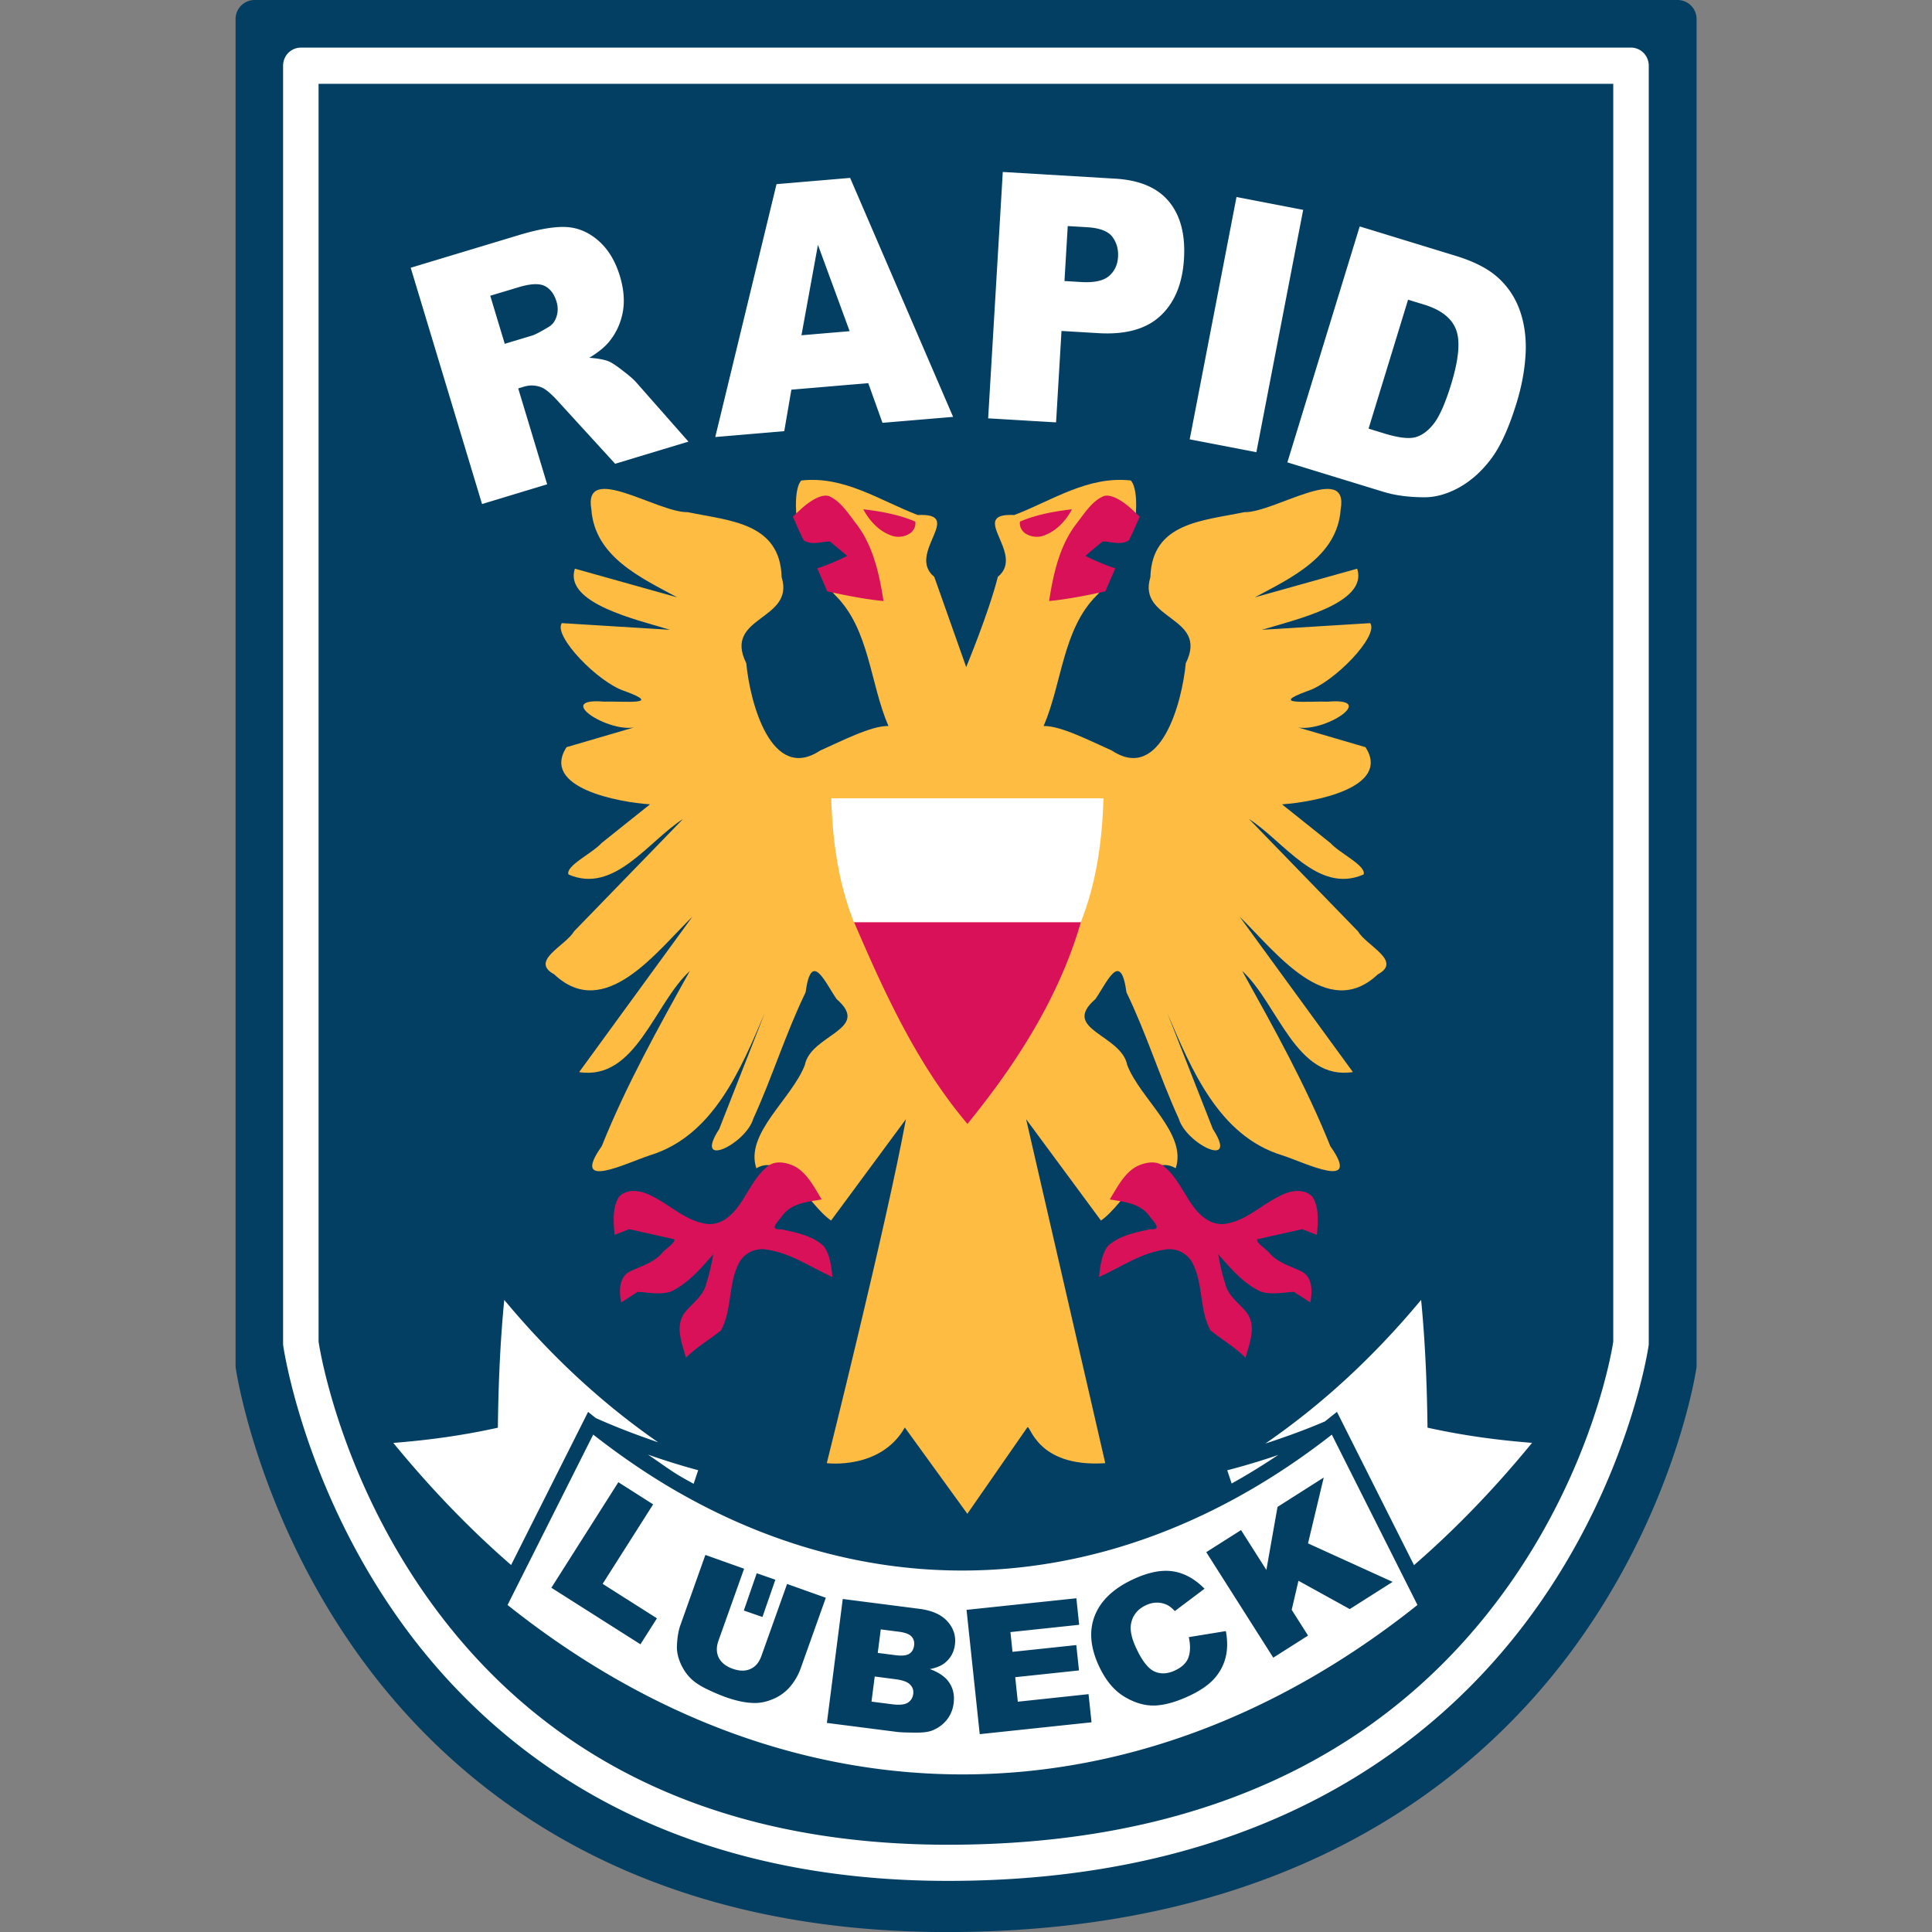 <svg xmlns="http://www.w3.org/2000/svg" viewBox="0 0 384 384" xmlns:v="https://vecta.io/nano"><rect x="0" y="0" width="384" height="384" fill="#808080" stroke="none"/><path fill="#033f63" d="M50.594 0a3.781 3.781 0 0 0-3.773 3.787V271.4a3.94 3.94 0 0 0 .037.543s4.038 28.08 23.75 56.057 55.533 56.012 117.603 56.012c65.8 0 103.514-27.955 124.207-55.942s24.75-56.127 24.75-56.127a4 4 0 0 0 .042-.543V3.787a3.781 3.781 0 0 0-3.773-3.786H50.595z" paint-order="markers stroke fill"/><path fill="#ffbc42" d="M179.842 283.728c-4.82 8.478-15.513 7.085-15.513 7.085s11.87-47.416 15.73-68.368l-14.876 20.146c-4.893-3.422-9.224-13.668-14.854-10.39-2.316-6.887 7.014-13.743 9.634-20.5 1.17-6.12 13.342-7.047 6.318-13.125-2.368-3.443-5.014-9.843-6.168-1.327-3.96 8.16-6.622 16.86-10.386 25.086-1.48 5.058-12.033 10.186-6.778 2.072l9.015-22.962c-4.782 11.157-10.198 24.305-22.755 28.172-4.7 1.53-15.967 7.196-9.607-1.8 4.845-12.093 11.2-23.47 17.508-34.826-7.106 6.498-10.713 21.836-22 20.1l22.517-30.9c-6.97 6.74-17.38 20.998-27.473 11.467-4.958-2.663 2.304-5.7 3.93-8.534l21.672-22.34c-6.877 4.376-13.692 15.006-22.77 11.02-.618-1.722 4.78-4.215 6.585-6.248l9.627-7.69c-6.16-.4-21.783-3.256-16.6-11.358l14.526-4.252c-4.938 2.287-17.724-5.684-7.082-4.8 3.967-.123 11.912.75 4.1-2.105-5.246-1.683-14.216-10.94-12.483-13.5l21.516 1.327c-6.5-1.987-21.158-5.253-18.918-12.15l20.35 5.7c-7.172-3.87-16.395-8.053-17.065-17.46-1.706-9.575 13.185.67 19.162.53 8.218 1.72 18.35 2.032 18.654 12.912 2.702 8.69-11.72 7.698-7.03 17.112.724 7.752 4.962 23.783 14.683 17.36 4.26-1.897 10.217-4.974 13.572-4.88-3.66-8.48-3.77-19.2-10.49-25.906-4.548-4.432 13.128 4.634 6.483-3.283-1.815-5.158-5.57-21.586-12.063-14.38-1.124 12.872-3.8-2.46-1.26-5.228 8.5-.97 15.624 3.975 23.163 6.862 9.55-.463-2.383 7.7 3.276 12.28l6.348 17.938s4.53-10.916 6.287-17.938c5.66-4.58-6.272-12.744 3.277-12.28 7.54-2.888 14.663-7.833 23.162-6.863 2.54 2.77-.136 18.1-1.26 5.23-6.494-7.207-10.248 9.22-12.063 14.38-6.645 7.917 11.032-1.15 6.483 3.283-6.72 6.716-6.83 17.426-10.5 25.906 3.354-.094 9.312 2.983 13.572 4.88 9.72 6.423 13.96-9.608 14.682-17.36 4.692-9.414-9.73-8.42-7.03-17.112.305-10.88 10.436-11.19 18.654-12.912 5.977.14 20.868-10.105 19.162-.53-.67 9.407-9.893 13.6-17.065 17.46l20.35-5.7c2.24 6.897-12.43 10.163-18.918 12.15l21.515-1.328c1.734 2.57-7.237 11.83-12.483 13.5-7.8 2.856.134 1.983 4.1 2.106 10.643-.874-2.144 7.097-7.08 4.8l14.525 4.252c5.183 8.1-10.44 10.948-16.6 11.358l9.627 7.69c1.805 2.033 7.203 4.526 6.586 6.25-9.08 3.985-15.894-6.645-22.77-11.02l21.673 22.337c1.625 2.845 8.888 5.87 3.93 8.535-10.093 9.53-20.503-4.728-27.474-11.468l22.517 30.89c-11.296 1.736-14.904-13.602-22-20.1 6.3 11.356 12.663 22.733 17.51 34.827 6.36 8.985-4.908 3.32-9.608 1.8-12.557-3.868-17.972-17.016-22.755-28.173l9.016 22.962c5.254 8.114-5.3 2.986-6.78-2.072-3.764-8.226-6.427-16.925-10.386-25.086-1.154-8.516-3.8-2.116-6.167 1.327-7.024 6.078 5.146 7.006 6.317 13.125 2.62 6.757 11.95 13.613 9.635 20.5-5.63-3.277-9.962 6.97-14.854 10.4l-14.876-20.145 15.73 68.368c-13.864.912-14.9-7.98-15.513-7.085l-11.9 17.147"/><path fill="#d81159" d="M169.75 183.27l45.085-.003c-4.313 14.927-12.833 28.2-22.545 40.114-9.993-11.788-16.476-26-22.538-40.1zm61.964 48.887c-1.542-1.542-3.576-1.224-5.204-.586-2.793 1.094-4.36 4.256-5.93 6.825 2.8.478 6.134.768 7.908 3.358.83 1.1 2.63 2.775.164 2.565-2.937.642-6.144 1.227-8.444 3.33-1.327 1.74-1.514 4.056-1.77 6.164 4.274-1.9 8.226-4.726 12.936-5.415 2.277-.5 4.7.664 5.712 2.78 2.098 4.132 1.28 9.14 3.498 13.232 2.275 1.88 4.892 3.328 6.964 5.458.802-2.86 2.238-6.265.255-8.96-1.506-1.894-3.75-3.324-4.308-5.85-.606-1.887-1.022-3.83-1.38-5.78 2.47 2.823 5.018 5.832 8.464 7.44 2.135.68 4.447.157 6.58.052l3.27 2.1c.444-2.178.49-5.154-1.874-6.217-2.126-1.035-4.524-1.655-6.16-3.503-.642-.848-2.95-2.258-2.474-2.85l8.92-1.992 2.907 1.14c.197-2.495.5-5.284-.845-7.516-1.766-1.935-4.74-1.238-6.758-.108-3.64 1.81-6.77 5.03-10.962 5.46-3.368.215-5.7-2.734-7.26-5.376-1.263-2.012-2.41-4.164-4.208-5.754zm-79.534 0c1.542-1.542 3.576-1.224 5.204-.586 2.793 1.094 4.36 4.256 5.93 6.825-2.8.478-6.134.768-7.91 3.358-.828 1.1-2.63 2.775-.164 2.565 2.938.642 6.145 1.227 8.445 3.33 1.327 1.74 1.514 4.056 1.77 6.164-4.273-1.9-8.226-4.726-12.935-5.415-2.277-.5-4.7.664-5.712 2.78-2.098 4.132-1.28 9.14-3.498 13.232-2.275 1.88-4.892 3.328-6.964 5.458-.802-2.86-2.238-6.265-.256-8.96 1.506-1.894 3.75-3.324 4.31-5.85.606-1.887 1.022-3.83 1.38-5.78-2.47 2.823-5.017 5.832-8.464 7.44-2.134.68-4.446.157-6.578.052l-3.27 2.1c-.443-2.178-.5-5.154 1.875-6.217 2.125-1.035 4.524-1.655 6.16-3.503.642-.848 2.95-2.258 2.474-2.85l-8.92-1.992-2.907 1.14c-.197-2.495-.5-5.284.844-7.516 1.767-1.935 4.742-1.238 6.76-.108 3.64 1.81 6.77 5.03 10.962 5.46 3.368.215 5.7-2.734 7.26-5.376 1.264-2.012 2.4-4.164 4.208-5.754zm23.42-112.7c-.817-5.326-2.06-10.983-5.382-15.306-1.576-2.015-3.094-4.528-5.443-5.537-1.623-.55-4.08 1.25-5.26 2.293-.664.57-1.28 1.194-1.93 1.778.72 1.574 1.352 3.192 2.174 4.717 1.584 1.033 3.484.232 5.207.217l3.426 2.87c-1.926.957-3.905 1.814-5.95 2.473l1.994 4.58c3.636.786 7.462 1.562 11.164 1.914zm32.922 0c.817-5.326 2.06-10.983 5.382-15.306 1.577-2.015 3.094-4.528 5.443-5.537 1.623-.55 4.08 1.25 5.26 2.293.664.57 1.28 1.194 1.93 1.778-.722 1.574-1.353 3.192-2.175 4.717-1.584 1.033-3.484.232-5.206.217a169.98 169.98 0 0 0-3.426 2.871c1.925.957 3.904 1.814 5.95 2.473l-1.995 4.58c-3.636.786-7.462 1.562-11.163 1.914zm4.542-18.23c-3.518.41-7.053 1.045-10.334 2.44-.173 1.028.44 2.077 1.354 2.52a4.156 4.156 0 0 0 3.65.16c2.354-.92 4.146-2.918 5.33-5.12zm-41.48 0c3.518.41 7.053 1.045 10.334 2.44.172 1.028-.44 2.077-1.354 2.52a4.156 4.156 0 0 1-3.65.16c-2.355-.92-4.146-2.918-5.33-5.12z"/><path fill="#fff" d="M270.25 45.003l19.124 5.86q5.655 1.734 8.592 4.524 2.966 2.8 4.25 6.727 1.283 3.928.992 8.528-.29 4.6-1.762 9.4-2.304 7.517-5.113 11.206-2.772 3.665-6.334 5.653-3.553 1.955-6.934 1.934-4.627-.017-8.065-1.073L255.875 91.9zm9.617 14.566l-7.855 25.625 3.154.967q4.036 1.237 6.045.768 2.02-.502 3.75-2.7 1.74-2.232 3.466-7.862 2.285-7.454.97-10.867-1.317-3.413-6.318-4.947l-3.21-.984zm-34.102-20.413l13.25 2.555-9.3 48.165-13.25-2.555zm-46.452-4.977l22.342 1.33q7.298.433 10.685 4.557 3.417 4.125 2.988 11.34-.44 7.415-4.665 11.354-4.194 3.94-12.323 3.457l-7.358-.437-1.08 18.17-13.5-.803zm12.26 21.678l3.293.196q3.887.23 5.548-1.18 1.664-1.442 1.805-3.814.137-2.305-1.132-3.99-1.27-1.684-5.037-1.908l-3.828-.228zm-39 20.298l-15.28 1.297-1.418 8.247-13.712 1.164L154.34 36.6l14.63-1.242 20.468 47.5L175.4 84.04zm-3.7-10.33l-6.3-17.163-3.276 17.975zm-73.064 34.352l-14.176-46.96 21.482-6.485q5.975-1.804 9.482-1.604 3.506.2 6.39 2.754 2.873 2.523 4.227 7.008 1.18 3.908.56 7.205-.628 3.266-2.686 5.8-1.31 1.62-3.963 3.223 2.566.17 3.88.716.885.362 2.793 1.848 1.936 1.478 2.7 2.365l10.34 11.733-14.568 4.398-11.218-12.272q-2.15-2.39-3.426-2.915-1.723-.668-3.487-.136L103 77.2l5.753 19.06zm4.514-31.84l5.435-1.64q.882-.267 3.22-1.672 1.193-.674 1.632-2.1.468-1.434.004-2.972-.687-2.274-2.335-3.105-1.648-.83-5.176.234l-5.662 1.7 2.882 9.546zm-.097 190.03c-.797 8.175-1.148 16.35-1.26 24.624l-.013.78-.762.163c-6.684 1.44-13.282 2.332-20.016 2.856 7.415 9.05 15.176 17.118 23.413 24.265l15.3-30.427 1.52 1.215.072.033h.002c4.115 1.846 8.212 3.384 12.34 4.795-11.137-7.732-21.194-17.02-30.596-28.302zm182.232 0c-9.5 11.4-19.67 20.765-30.948 28.546 3.958-1.293 7.888-2.706 11.828-4.392l.506-.4 1.887-1.504 15.317 30.466c8.254-7.156 16.033-15.237 23.462-24.305-6.735-.524-13.333-1.415-20.018-2.855l-.762-.164-.012-.78c-.113-8.273-.463-16.447-1.26-24.622zm-164.554 26.776l-17.02 33.86c56.3 44.9 124.548 44.9 180.848 0l-17.02-33.856c-40.748 31.877-88.48 35.568-130.8 10.92-5.432-3.164-10.768-6.832-15.998-10.924zm10.878 3.968c2.202 1.466 4.368 3.114 6.6 4.413.824.48 1.656.935 2.487 1.393l.898-2.702a138.54 138.54 0 0 1-9.985-3.104zm125.278.073a137.329 137.329 0 0 1-10.136 3.045l.874 2.632c3.117-1.727 6.2-3.64 9.262-5.677zm9.044 4.488l-3.125 13.088 16.814 7.652-8.517 5.408-10.195-5.63-1.345 5.773 3.253 5.12-6.914 4.392-13.32-20.97 6.914-4.39 5.033 7.924 2.216-12.528zm-140.2.93l6.915 4.4-10.036 15.8 10.792 6.852-3.28 5.163-17.706-11.24zm17.295 14.452l7.698 2.743-5.09 14.287c-.455 1.278-.436 2.4.056 3.4.506.984 1.428 1.717 2.768 2.194 1.33.473 2.494.5 3.494.055 1.015-.442 1.753-1.3 2.215-2.61l5.1-14.3 7.7 2.744-4.97 13.952a11.72 11.72 0 0 1-2.098 3.679 8.88 8.88 0 0 1-3.312 2.454c-1.303.567-2.56.844-3.77.833-1.685-.013-3.577-.392-5.678-1.14a38.668 38.668 0 0 1-3.899-1.66c-1.374-.67-2.46-1.4-3.26-2.222-.795-.823-1.44-1.814-1.936-2.974-.484-1.155-.708-2.25-.673-3.28.054-1.66.286-3.065.695-4.215zm91.108 3.166a9.434 9.434 0 0 1 1.766.087c2.273.33 4.388 1.486 6.342 3.464l-5.906 4.44c-.55-.578-1.026-.965-1.426-1.164a4.645 4.645 0 0 0-2.1-.514c-.734-.004-1.47.168-2.213.516-1.68.79-2.67 2.028-2.97 3.716-.234 1.258.12 2.895 1.066 4.9 1.17 2.495 2.38 4.02 3.623 4.57 1.24.542 2.59.468 4.053-.22 1.42-.665 2.313-1.54 2.682-2.625.38-1.1.402-2.422.06-3.997l7.36-1.2c.366 1.913.348 3.663-.053 5.25s-1.16 2.997-2.284 4.236c-1.112 1.233-2.742 2.354-4.892 3.363-2.608 1.224-4.907 1.873-6.896 1.946-1.984.057-3.998-.527-6.038-1.753s-3.715-3.234-5.026-6.026c-1.748-3.723-2.036-7.076-.867-10.06 1.176-2.997 3.694-5.403 7.557-7.216 2.267-1.065 4.32-1.635 6.16-1.712zm-80.9.477l3.703 1.284-2.568 7.407-3.702-1.284 1.284-3.705zm63.53 4.97l.558 5.274-13.664 1.45.415 3.926 12.676-1.345.534 5.04-12.674 1.345.516 4.87 14.058-1.5.595 5.594-22.223 2.355-2.62-24.705zm-46.432.144l15.207 1.952c2.535.325 4.403 1.16 5.603 2.5 1.212 1.352 1.707 2.898 1.485 4.634-.187 1.457-.832 2.645-1.934 3.563-.735.612-1.75 1.04-3.045 1.284 1.835.668 3.127 1.58 3.878 2.735.764 1.146 1.046 2.504.845 4.073-.164 1.277-.628 2.383-1.393 3.322s-1.734 1.634-2.9 2.087c-.73.283-1.792.42-3.19.412-1.858-.013-3.084-.054-3.682-.13l-14.026-1.798zm7.554 6.044l-.598 4.673 3.532.453c1.268.163 2.172.073 2.714-.267.555-.35.884-.9.983-1.684.092-.717-.087-1.3-.538-1.778-.438-.467-1.273-.778-2.505-.936zm-1.2 9.364l-.64 4.992 4.142.53c1.4.18 2.416.077 3.05-.3.634-.396 1.002-.987 1.103-1.772.093-.728-.12-1.348-.638-1.86-.505-.52-1.47-.87-2.89-1.053zM59.792 9.464a3.528 3.595 0 0 0-3.527 3.593V266.98a3.528 3.595 0 0 0 .033.516s3.774 26.643 22.2 53.2 51.9 53.145 109.93 53.145c61.515 0 96.76-26.525 116.102-53.083s23.135-53.256 23.135-53.256a3.528 3.595 0 0 0 .037-.516V13.053a3.528 3.595 0 0 0-3.526-3.593H59.788zm3.526 7.2h257.33v250.002c-.078.533-3.715 25.016-21.78 49.817-18.265 25.074-50.892 50.175-110.438 50.175-55.93 0-86.762-25.027-104.168-50.1-17.216-24.805-20.863-49.342-20.942-49.882zm101.907 142.003l54.093.001c-.23 8.364-1.4 16.83-4.508 24.632-15.026 0-30.052 0-45.08-.002-3.108-7.792-4.28-16.278-4.508-24.63z"/></svg>